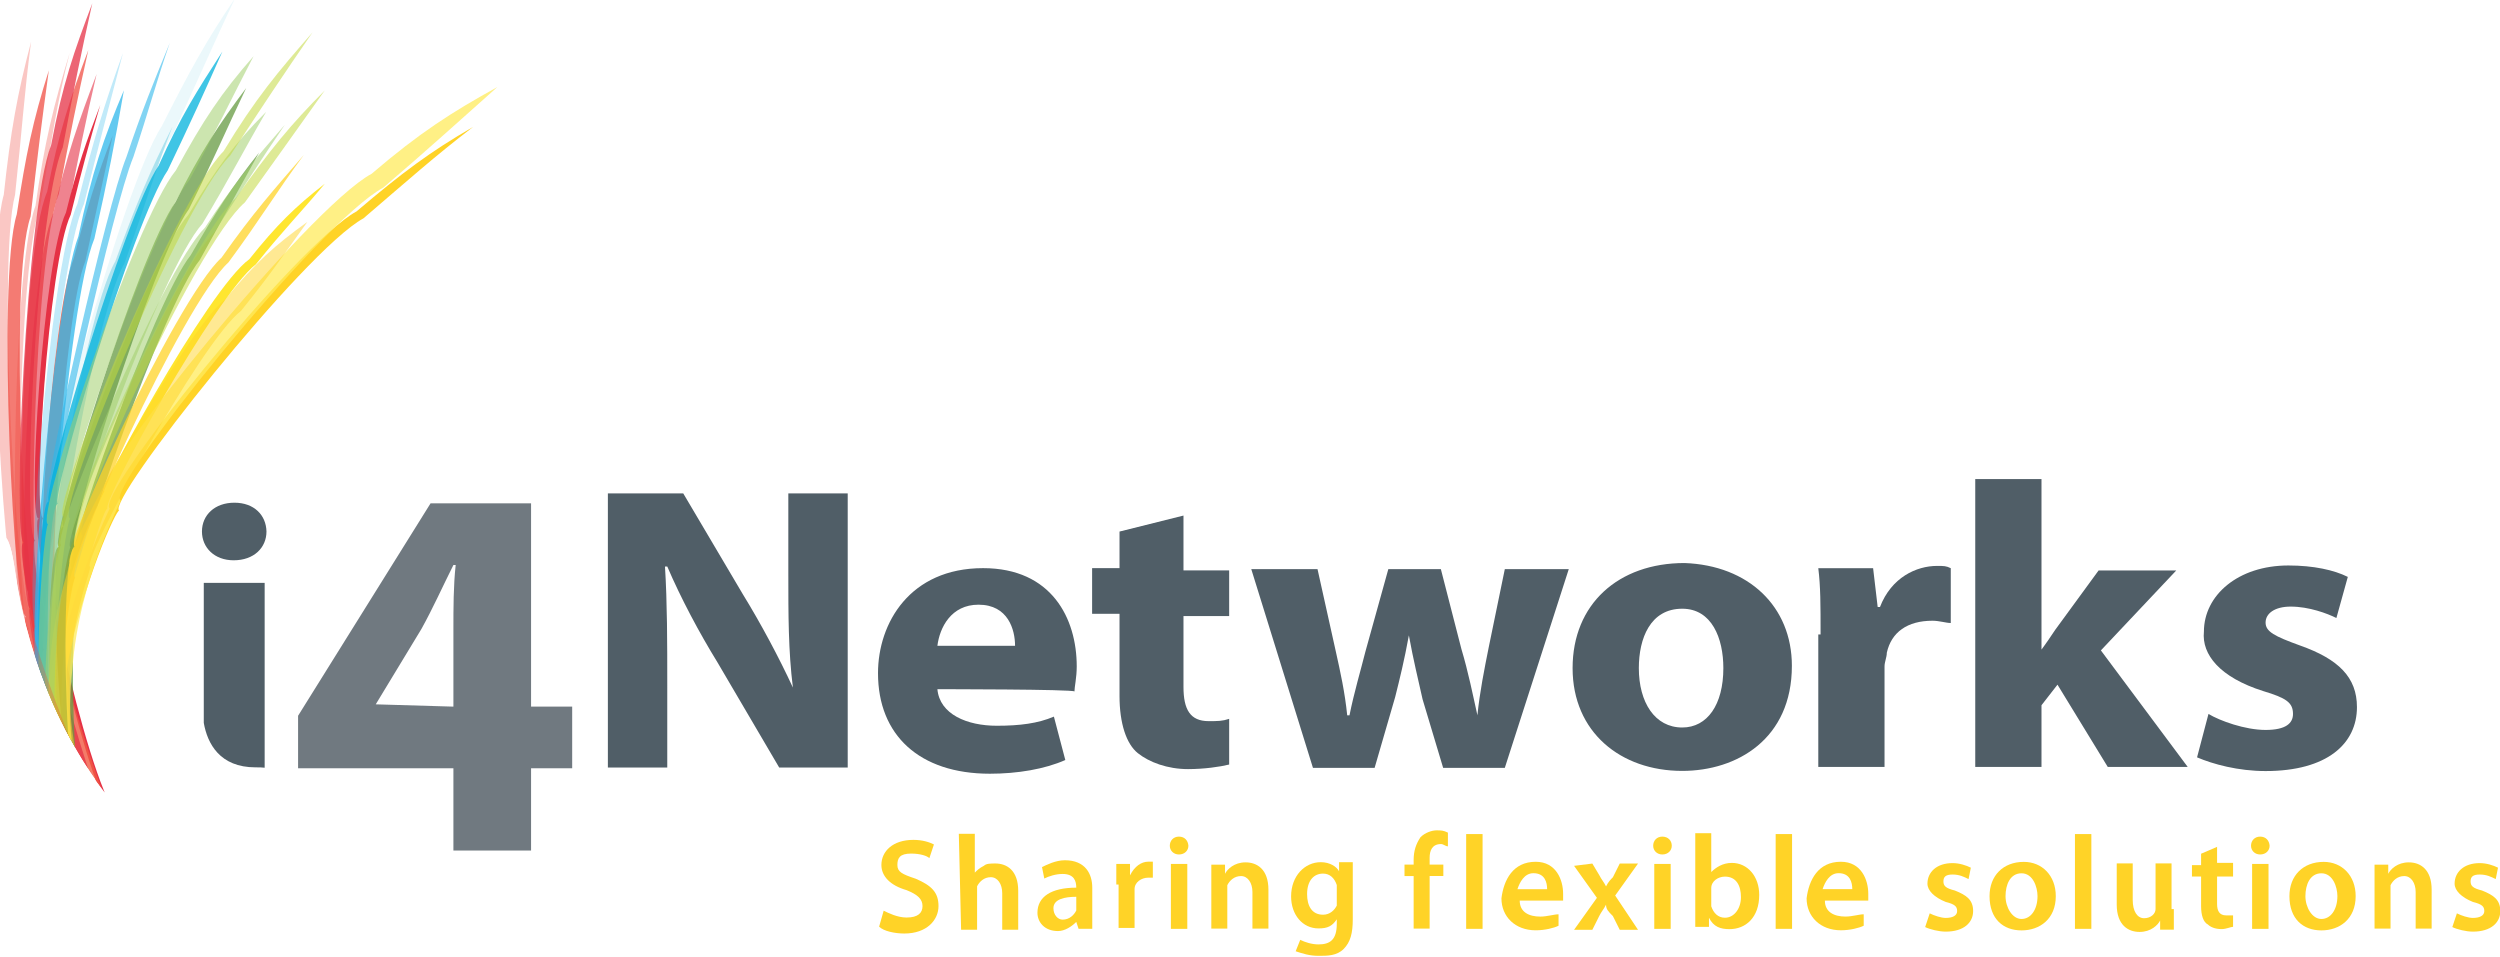 <?xml version="1.0" encoding="utf-8"?>
<!-- Generator: Adobe Illustrator 21.0.0, SVG Export Plug-In . SVG Version: 6.00 Build 0)  -->
<svg version="1.1" xmlns="http://www.w3.org/2000/svg" xmlns:xlink="http://www.w3.org/1999/xlink" x="0px" y="0px" width="685.8px"
	 height="262.5px" viewBox="0 0 685.8 262.5" style="enable-background:new 0 0 685.8 262.5;" xml:space="preserve">
<style type="text/css">
	.st0{clip-path:url(#path4322_1_);}
	.st1{opacity:0.8;}
	.st2{fill:none;stroke:#00B1DC;stroke-width:0.27;}
	.st3{opacity:0.7;}
	.st4{fill:#EF4338;}
	.st5{clip-path:url(#path4322_1_);fill:#E53145;}
	.st6{opacity:0.65;}
	.st7{fill:none;stroke:#C3D93F;stroke-width:0.267;}
	.st8{opacity:0.6;}
	.st9{fill:#E53145;}
	.st10{fill:#F15A42;}
	.st11{opacity:0.75;}
	.st12{fill:#2EB7EB;}
	.st13{opacity:0.3;}
	.st14{opacity:0.55;}
	.st15{fill:#76CFE4;}
	.st16{fill:#659A41;}
	.st17{fill:#A3D06D;}
	.st18{fill:#C3D93F;}
	.st19{opacity:0.15;}
	.st20{clip-path:url(#path4322_1_);fill:#FFE62F;}
	.st21{clip-path:url(#path4322_1_);fill:#FFD327;}
	.st22{fill:#FFEB5C;}
	.st23{fill:#FFD327;}
	.st24{fill:#00B1DC;}
	.st25{opacity:0.5;}
	.st26{fill:#505E67;}
	.st27{fill:#707980;}
	.st28{fill:none;}
</style>
<g id="svg4698" inkscape:version="0.48.5 r10040" sodipodi:docname="i4Networks logos.svg" xmlns:cc="http://creativecommons.org/ns#" xmlns:dc="http://purl.org/dc/elements/1.1/" xmlns:inkscape="http://www.inkscape.org/namespaces/inkscape" xmlns:rdf="http://www.w3.org/1999/02/22-rdf-syntax-ns#" xmlns:sodipodi="http://sodipodi.sourceforge.net/DTD/sodipodi-0.dtd" xmlns:svg="http://www.w3.org/2000/svg">
	
		<sodipodi:namedview  bordercolor="#666666" borderopacity="1.0" id="base" inkscape:current-layer="layer1" inkscape:cx="541.1926" inkscape:cy="425.57853" inkscape:document-units="px" inkscape:guide-bbox="true" inkscape:pageopacity="0.0" inkscape:pageshadow="2" inkscape:window-height="684" inkscape:window-maximized="1" inkscape:window-width="1366" inkscape:window-x="1672" inkscape:window-y="-8" inkscape:zoom="0.98994949" pagecolor="#ffffff" showgrid="true" showguides="true">
		<inkscape:grid  id="grid10655" type="xygrid"></inkscape:grid>
	</sodipodi:namedview>
	<g id="g3800">
	</g>
	<g id="g3816">
	</g>
	<g id="g3852">
	</g>
	<g id="g3868">
	</g>
	<g id="g3884">
	</g>
	<g id="g3900">
	</g>
	<g id="g3916">
	</g>
	<g id="g3932">
	</g>
	<g id="g3948">
	</g>
	<g id="g3964">
	</g>
	<g id="g3980">
	</g>
	<g id="g3996">
	</g>
	<g id="g4020">
	</g>
	<g id="g4036">
	</g>
	<g id="g4052">
	</g>
	<g id="g4068">
	</g>
	<g id="g4084">
	</g>
	<g id="g4100">
	</g>
	<g id="g4116">
	</g>
	<g id="g4132">
	</g>
	<g id="g4148">
	</g>
	<g id="g4164">
	</g>
	<g id="g4180">
	</g>
	<g>
		<defs>
			<path id="path4322" d="M4.2,157.2c6.3,41.4,27.6,63.9,27.6,63.9l2.2,1.5l-5-28.3l3.3-17l3.3-33
				l49.7-53.7L145,18.2L87-12.1l-96.7,16c0,0,3.9,145.3,10,143.1c0.3-0.1,0.5-0.1,0.8,0C2.3,147.6,3.3,150.7,4.2,157.2"/>
		</defs>
		<clipPath id="path4322_1_">
			<use xlink:href="#path4322"  style="overflow:visible;"/>
		</clipPath>
		<g id="g3782" transform="matrix(6.266,0,0,-6.266,-423.995,5314.858)" class="st0">
			<g id="g3784">
			</g>
			<g id="g3790">
				<g>
					<g>
						<g id="g3792" class="st1">
							<g id="g3794" transform="translate(75.481,814.5)">
								<path id="path3796" class="st2" d="M-5.5,5c0,0,1.4-5.5,3.2-7.5"/>
							</g>
						</g>
					</g>
				</g>
			</g>
		</g>
		<g id="g3806" class="st0">
			<g>
				<g>
					<g id="g3808" class="st3">
						<g id="g3810" transform="translate(82.838,794.898)">
							<path id="path3812" class="st4" d="M-22.2-492.4c-7.5-11.9-11.3-20.7-18.8-35.7
								c-11.9-15-33.8-104-30.7-104.6c-3.8,0-1.9-91.5,5-109c3.1-16.3,5-25.7,8.1-39.5c-5,13.2-8.1,22.6-11.3,38.9
								c-7.5,17.5-8.8,110.3-5,109.7c-3.1,0.6,19.4,90.2,31.3,105.3C-36-511.8-31-503-22.2-492.4"/>
						</g>
					</g>
				</g>
			</g>
		</g>
		<g id="g3822" class="st0">
			<g>
				<g>
					<g id="g3824" class="st3">
						<g id="g3826" transform="translate(84.398,794.498)">
							<path id="path3828" class="st4" d="M-14-489.5c-8.1-11.9-12.5-20.1-21.3-34.5
								c-12.5-14.4-41.4-100.9-38.2-102.1c-3.8,0.6-8.8-90.9-2.5-109c1.9-16.9,3.1-26.3,5-40.1c-4.4,13.8-6.3,23.2-8.8,39.5
								c-5.6,18.2-0.6,110.3,2.5,110.3c-3.1,0.6,25.7,88.4,38.9,102.8C-29.7-507.6-24-499.5-14-489.5"/>
						</g>
					</g>
				</g>
			</g>
		</g>
		<path id="path3832" class="st5" d="M46.4,251.3c-5.6-9.4-8.8-15.7-14.4-27.6
			c-8.8-11.9-23.2-80.8-20.1-81.5c-3.1,0,1.3-70.2,7.5-83.3c3.1-12.5,5-19.4,8.1-30.1c-3.8,10-6.3,16.9-9.4,29.5
			c-6.3,13.2-10.7,84-7.5,84c-3.1,0.6,11.9,69.6,20.1,81.5C37,236.2,40.2,242.5,46.4,251.3"/>
		<g id="g3834" transform="matrix(6.266,0,0,-6.266,-423.995,5314.858)" class="st0">
			<g id="g3836">
			</g>
			<g id="g3842">
				<g>
					<g>
						<g id="g3844" class="st6">
							<g id="g3846" transform="translate(76.048,814.606)">
								<path id="path3848" class="st7" d="M-5.5,5c0,0,0.3-4.1,2.9-7.7"/>
							</g>
						</g>
					</g>
				</g>
			</g>
		</g>
		<g id="g3858" class="st0">
			<g>
				<g>
					<g id="g3860" class="st8">
						<g id="g3862" transform="translate(82.805,794.522)">
							<path id="path3864" class="st9" d="M-22.4-489.6c-6.9-11.9-11.3-20.7-18.8-35.1
								c-11.3-15-32.6-102.8-29.5-103.4c-3.8,0-0.6-90.2,6.3-107.2c3.1-16.3,5-25.7,8.1-38.9c-5,13.2-8.1,21.9-11.9,38.2
								c-7.5,17.5-10,108.4-6.3,108.4c-3.1,0.6,18.2,89,30.1,104C-36.2-508.4-31.2-500.3-22.4-489.6"/>
						</g>
					</g>
				</g>
			</g>
		</g>
		<g id="g3874" class="st0">
			<g>
				<g>
					<g id="g3876" class="st1">
						<g id="g3878" transform="translate(84.615,798.242)">
							<path id="path3880" class="st10" d="M-12.9-516.7c-9.4-8.1-14.4-14.4-23.2-26.3
								c-15-10.7-37.6-87.7-32.6-88.4c-3.1,0,1.3-80.2,7.5-95.2c3.1-14.4,5-22.6,7.5-34.5c-4.4,11.3-6.9,19.4-10.7,33.8
								c-6.3,15.7-11.3,95.9-7.5,95.9c-5,0.6,18.2,79.6,33.2,90.2C-29.8-529.2-23.5-522.9-12.9-516.7"/>
						</g>
					</g>
				</g>
			</g>
		</g>
		<g id="g3890" class="st0">
			<g>
				<g>
					<g id="g3892" class="st11">
						<g id="g3894" transform="translate(83.22,797.718)">
							<path id="path3896" class="st9" d="M-20.2-512.9c-8.1-11.3-13.2-19.4-21.3-33.8
								c-13.2-14.4-36.3-102.1-32-102.8c-3.8,0,0-90.2,7.5-107.8c3.1-16.3,5-25.7,8.1-39.5c-5,13.2-8.1,21.9-11.3,38.9
								c-6.9,17.5-10.7,109-7.5,109c-4.4,0.6,18.8,89.6,32.6,104C-35.9-530.4-30.2-522.9-20.2-512.9"/>
						</g>
					</g>
				</g>
			</g>
		</g>
		<g id="g3906" class="st0">
			<g>
				<g>
					<g id="g3908" class="st11">
						<g id="g3910" transform="translate(82.997,791.95)">
							<path id="path3912" class="st12" d="M-21.4-470.9c-8.1-11.9-11.9-21.3-20.1-36.3
								c-13.2-15-30.7-107.8-26.9-107.8c-3.1,0,3.8-93.4,11.3-111.5c3.8-16.9,5.6-26.3,8.1-40.7c-5.6,13.2-8.8,22.6-12.5,40.1
								c-6.9,18.2-14.4,112.8-11.3,112.8c-4.4,0.6,13.8,94,26.9,109.7C-37-489.7-31.4-481-21.4-470.9"/>
						</g>
					</g>
				</g>
			</g>
		</g>
		<g id="g3922" class="st0">
			<g>
				<g>
					<g id="g3924" class="st13">
						<g id="g3926" transform="translate(84.035,792.652)">
							<path id="path3928" class="st12" d="M-15.9-476c-9.4-11.3-15-20.1-23.8-35.1
								c-15-15-37-109.7-32.6-110.3c-3.8,0,3.1-96.5,11.3-115.3c4.4-17.5,6.9-26.9,10.7-41.4c-5,13.8-8.1,23.8-12.5,41.4
								c-8.1,18.2-15,115.3-11.3,115.9c-5,0.6,17.5,95.9,32.6,110.9C-32.2-494.8-26.6-486.7-15.9-476"/>
						</g>
					</g>
				</g>
			</g>
		</g>
		<g id="g3938" class="st0">
			<g>
				<g>
					<g id="g3940" class="st14">
						<g id="g3942" transform="translate(82.709,792.935)">
							<path id="path3944" class="st15" d="M-22.9-478.1c-8.8-11.3-13.2-19.4-20.7-33.8
								C-57.4-526.3-73-615.3-68-615.3c-3.8,0,10-89,19.4-105.3c5.6-15.7,8.1-24.4,13.2-37.6c-6.3,12.5-10,21.3-15.7,37
								c-9.4,16.3-23.2,105.9-19.4,106.5c-5,0.6,11.3,90.2,25.1,104.6C-37.9-495.6-32.9-488.1-22.9-478.1"/>
						</g>
					</g>
				</g>
			</g>
		</g>
		<g id="g3954" class="st0">
			<g>
				<g>
					<g id="g3956" class="st11">
						<g id="g3958" transform="translate(79.804,798.915)">
							<path id="path3960" class="st16" d="M-38.2-521.5c-5.6-10-8.8-17.5-13.2-30.7
								c-10-13.8-10-90.2-5.6-90.2c-3.1-0.6,21.9-72.7,32-85.2c6.9-12.5,10.7-19.4,16.3-29.5c-7.5,9.4-11.9,16.3-18.8,28.2
								c-10,12.5-35.7,85.2-32.6,85.8c-3.8,0-4.4,77.7,6.3,91.5C-48.8-538.5-45.7-530.9-38.2-521.5"/>
						</g>
					</g>
				</g>
			</g>
		</g>
		<g id="g3970" class="st0">
			<g>
				<g>
					<g id="g3972" class="st14">
						<g id="g3974" transform="translate(80.221,799.371)">
							<path id="path3976" class="st17" d="M-36-524.9c-6.3-10.7-8.8-18.8-14.4-32
								c-3.1-7.5-10-30.1-11.3-52c-0.6-21.9,1.9-41.4,2.5-41.4c-3.8-0.6,23.2-75.2,34.5-87.7c7.5-12.5,11.3-20.1,17.5-30.7
								c-8.8,8.8-13.8,15.7-21.3,28.2c-11.3,12.5-38.9,88.4-35.1,89.6c-0.6,0-3.1,20.1-2.5,42.6c1.3,22.6,8.8,45.7,11.9,53.3
								C-49.2-541.2-44.8-533.6-36-524.9"/>
						</g>
					</g>
				</g>
			</g>
		</g>
		<g id="g3986" class="st0">
			<g>
				<g>
					<g id="g3988" class="st14">
						<g id="g3990" transform="translate(81.293,798.505)">
							<path id="path3992" class="st18" d="M-30.4-518.6c-8.1-10.7-11.9-18.8-18.8-32.6
								c-3.8-7.5-12.5-32-13.8-55.8c-0.6-23.8,3.8-44.5,4.4-44.5c-4.4-1.3,30.7-79.6,44.5-91.5c9.4-13.2,14.4-20.1,21.9-30.7
								c-9.4,9.4-15,16.3-24.4,29.5c-13.2,11.9-48.9,90.9-44.5,92.7c-0.6,0-5,21.3-4.4,45.1c1.3,23.8,10,48.9,13.8,56.4
								C-44.8-535.5-39.8-528-30.4-518.6"/>
						</g>
					</g>
				</g>
			</g>
		</g>
		<g id="g4002" class="st0">
			<g>
				<g>
					<g id="g4004" class="st19">
						<g id="g4006" transform="translate(78.763,797.352)">
							<path id="path4008" class="st15" d="M-43.7-510.2c-5-13.2-7.5-22.6-11.9-38.2
								c-8.8-16.9-10.7-108.4-6.9-107.8c-3.1-1.3,20.7-89,31.3-104.6c6.9-15,10.7-23.8,16.9-37c-8.1,11.9-12.5,20.1-20.1,35.1
								c-10.7,16.3-34.5,104.6-31.3,105.9c-3.8,0-2.5,92.1,6.9,109C-54.3-531.5-50.6-522.1-43.7-510.2"/>
						</g>
					</g>
				</g>
			</g>
		</g>
		<path id="path4012" class="st20" d="M10.1,244.7c0-10,0.6-16.9,1.9-28.8
			c-1.9-13.8,15.7-77.1,17.5-76.4c-1.9-1.3,29.5-58.3,40.7-67C77.8,63,82.8,58,89.1,50.4c-8.1,6.3-13.2,11.3-20.7,20.7
			c-11.3,8.1-43.2,66.4-41.4,67.7c-1.9-0.6-19.4,63.3-17.5,77.1C8.9,227.8,8.9,234.7,10.1,244.7"/>
		<path id="path4016" class="st21" d="M36.4,277.3c-6.9-11.9-10-20.7-15-35.7
			c-2.5-8.1-6.9-34.5-3.1-58.3c4.4-23.8,13.8-43.9,14.4-43.2c-3.8-2.5,50.8-71.4,67-80.2c12.5-10.7,19.4-16.9,30.1-25.1
			c-11.9,6.9-19.4,12.5-32,23.2c-16.3,8.8-72.1,78.3-67.7,81.5c0,0-10,20.1-14.4,44.5c-3.8,24.4,1.3,51.4,3.8,59.5
			C23.8,257.8,28.2,266.6,36.4,277.3"/>
		<g id="g4026" class="st0">
			<g>
				<g>
					<g id="g4028" class="st11">
						<g id="g4030" transform="translate(81.341,798.474)">
							<path id="path4032" class="st22" d="M-30.1-518.3c-8.8-11.9-13.2-20.7-20.7-35.7
								c-4.4-8.1-13.8-35.1-10.7-60.8c1.9-25.7,13.8-46.4,13.2-46.4c-4.4-3.1,54.5-76.4,72.1-85.8c13.2-11.3,20.7-18.2,31.3-27.6
								c-12.5,6.9-21.3,12.5-34.5,23.8c-17.5,9.4-77.7,84-73.3,87.1c0,0-11.9,21.3-13.8,48.2c-3.1,26.9,6.9,55.1,11.3,63.3
								C-47.6-535.9-40.8-527.7-30.1-518.3"/>
						</g>
					</g>
				</g>
			</g>
		</g>
		<g id="g4042" class="st0">
			<g>
				<g>
					<g id="g4044" class="st11">
						<g id="g4046" transform="translate(80.863,797.89)">
							<path id="path4048" class="st23" d="M-32.6-514.1c-7.5-10-11.3-17.5-18.2-30.7
								c-3.8-6.9-11.9-30.1-13.2-52.6c-0.6-21.9,3.1-42,3.8-42c-3.8-1.3,29.5-75.2,42-86.5c8.8-11.9,13.2-19.4,20.7-29.5
								c-8.1,9.4-13.8,15.7-22.6,28.2c-12.5,11.3-47,85.8-42.6,87.7c-0.6,0-4.4,20.1-3.8,42.6c1.3,22.6,10,46.4,13.2,53.3
								C-46.4-530.4-41.4-522.9-32.6-514.1"/>
						</g>
					</g>
				</g>
			</g>
		</g>
		<g id="g4058" class="st0">
			<g>
				<g>
					<g id="g4060" class="st11">
						<g id="g4062" transform="translate(79.441,798.233)">
							<path id="path4064" class="st16" d="M-40.1-516.6c-5.6-11.3-8.1-20.1-12.5-33.8
								c-10-15-10.7-97.8-6.3-97.8c-3.1-0.6,21.3-79,31.3-92.7c6.9-13.8,10-21.3,15.7-33.2c-7.5,10-12.5,17.5-19.4,31.3
								c-10,13.8-35.1,93.4-32,94.6c-4.4,0-3.8,84,6.3,99C-52-534.8-47.6-526.6-40.1-516.6"/>
						</g>
					</g>
				</g>
			</g>
		</g>
		<g id="g4074" class="st0">
			<g>
				<g>
					<g id="g4076" class="st8">
						<g id="g4078" transform="translate(75.396,802.823)">
							<path id="path4080" class="st12" d="M-61.4-549.9c-1.3-11.3-1.9-19.4-2.5-33.2
								c-2.5-15,3.1-89.6,4.4-89.6c-1.3,0,15-73.3,20.7-87.1c4.4-13.2,6.3-20.7,10-31.3c-4.4,10.7-7.5,18.2-11.9,31.3
								c-5.6,13.8-21.9,87.1-20.7,87.1c-1.9,0-7.5,74.6-4.4,89.6C-64.5-568.7-63.9-561.2-61.4-549.9"/>
						</g>
					</g>
				</g>
			</g>
		</g>
		<g id="g4090" class="st0">
			<g>
				<g>
					<g id="g4092" class="st11">
						<g id="g4094" transform="translate(78.21,800.534)">
							<path id="path4096" class="st24" d="M-46.6-533.3c-5-11.3-7.5-19.4-11.9-33.8
								c-8.8-15-7.5-95.9-3.8-95.2c-2.5-0.6,20.7-77.7,30.1-91.5c6.3-13.2,10-21.3,15-32.6c-6.9,10.7-11.3,17.5-17.5,31.3
								c-9.4,13.8-32.6,91.5-30.1,92.1c-3.8-0.6-5,81.5,3.8,96.5C-56.6-551.5-53.5-544-46.6-533.3"/>
						</g>
					</g>
				</g>
			</g>
		</g>
		<g id="g4106" class="st0">
			<g>
				<g>
					<g id="g4108" class="st14">
						<g id="g4110" transform="translate(79.857,798.724)">
							<path id="path4112" class="st17" d="M-37.9-520.2c-6.3-11.9-8.8-20.1-15-34.5
								c-11.3-15-14.4-100.3-9.4-99.6c-3.8-0.6,23.2-81.5,34.5-95.2c7.5-13.8,11.3-21.9,17.5-33.8c-8.8,10-13.8,17.5-21.3,31.3
								c-11.3,13.8-38.9,95.9-35.1,97.1c-0.6,0-3.1,21.3-2.5,45.1c1.3,23.8,8.8,48.9,11.9,57C-51.1-538.3-46.7-530.2-37.9-520.2"/>
						</g>
					</g>
				</g>
			</g>
		</g>
		<g id="g4122" class="st0">
			<g>
				<g>
					<g id="g4124" class="st25">
						<g id="g4126" transform="translate(80.517,801.874)">
							<path id="path4128" class="st23" d="M-34.4-543c-6.3-8.8-9.4-15-15.7-25.7
								c-3.8-5.6-11.3-24.4-11.3-43.2c-0.6-18.8,6.3-34.5,5.6-34.5c-2.5-1.3,30.1-61.4,41.4-70.2c8.1-10,11.9-15.7,18.2-24.4
								c-8.8,6.3-14.4,11.3-22.6,21.3c-11.3,8.8-45.1,70.8-42.6,72.1c0.6,0-6.3,16.9-5.6,36.3c0,19.4,8.1,40.1,11.9,45.7
								C-48.9-555-43.2-548.7-34.4-543"/>
						</g>
					</g>
				</g>
			</g>
		</g>
		<g id="g4138" class="st0">
			<g>
				<g>
					<g id="g4140" class="st14">
						<g id="g4142" transform="translate(80.932,797.784)">
							<path id="path4144" class="st18" d="M-32.3-513.3c-8.1-11.3-12.5-20.1-19.4-35.1
								c-3.8-8.1-12.5-34.5-13.8-59.5c-0.6-25.1,3.1-47.6,3.8-47.6c-4.4-1.3,30.1-85.8,43.9-99.6c9.4-14.4,14.4-21.9,22.6-33.8
								c-9.4,10.7-15.7,18.2-24.4,32.6c-13.8,13.8-48.2,99-43.9,100.3c-0.6,0-4.4,22.6-3.8,48.2c1.3,25.7,10,52,13.8,60.2
								C-46.7-532.1-41.7-524-32.3-513.3"/>
						</g>
					</g>
				</g>
			</g>
		</g>
		<g id="g4154" class="st0">
			<g>
				<g>
					<g id="g4156" class="st14">
						<g id="g4158" transform="translate(79.342,799.12)">
							<path id="path4160" class="st17" d="M-40.6-523c-6.3-10.7-9.4-18.2-14.4-32
								c-2.5-7.5-8.8-30.7-9.4-52.6c0-21.9,3.8-41.4,4.4-41.4c-3.1-1.3,27.6-74.6,39.5-86.5C-12.4-748-8-754.9-1.2-764.9
								c-8.1,9.4-13.8,15.7-21.9,28.2c-11.9,11.9-42.6,85.8-39.5,87.1c-0.6,0-4.4,19.4-4.4,42c0,22.6,6.3,45.7,9.4,53.3
								C-51.9-540.6-48.1-532.4-40.6-523"/>
						</g>
					</g>
				</g>
			</g>
		</g>
		<g id="g4170" class="st0">
			<g>
				<g>
					<g id="g4172" class="st13">
						<g id="g4174" transform="translate(85.031,793.064)">
							<path id="path4176" class="st4" d="M-10.7-479C-21.3-489.7-27-497.8-37-512.9
								c-15.7-13.8-45.1-106.5-40.1-107.8c-3.8,0-3.8-96.5,3.1-115.9c3.1-17.5,4.4-27.6,8.1-42c-4.4,14.4-6.9,24.4-9.4,42
								c-6.9,18.8-6.9,116.6-3.1,115.9c-5,1.3,24.4,94.6,40.7,108.4C-28.2-496.6-21.9-489.1-10.7-479"/>
						</g>
					</g>
				</g>
			</g>
		</g>
		<g id="g4186" class="st0">
			<g>
				<g>
					<g id="g4188" class="st13">
						<g id="g4190" transform="translate(86.53,794.96)">
							<path id="path4192" class="st4" d="M-2.8-492.8c-10.7-10-16.9-18.2-28.2-31.3
								c-16.3-12.5-51.4-102.1-47-103.4c-3.8,0.6-9.4-95.2-4.4-114c1.9-17.5,2.5-27.6,4.4-42c-3.8,14.4-5.6,24.4-7.5,42
								c-5.6,19.4,0.6,115.3,4.4,115.3c-4.4,1.3,30.7,92.1,47,104.6C-21.6-509.1-14.7-501.6-2.8-492.8"/>
						</g>
					</g>
				</g>
			</g>
		</g>
	</g>
</g>
<g id="Layer_2">
	<g id="g4194_2_" transform="matrix(6.266,0,0,-6.266,201.215,241.874)">
		<path id="path4196_2_" class="st26" d="M-5.5,5v12h3.3l2.6-4.4C1.2,11.3,2,9.8,2.6,8.5l0,0
			c-0.2,1.6-0.2,3.2-0.2,5V17H5V5H2l-2.7,4.6c-0.8,1.3-1.6,2.8-2.2,4.2H-3c0.1-1.6,0.1-3.3,0.1-5.2V5H-5.5z"/>
	</g>
	<g id="g4198_2_" transform="matrix(6.266,0,0,-6.266,312.914,208.487)">
		<path id="path4200_2_" class="st26" d="M-5.5,5c0,0.7-0.3,1.8-1.6,1.8c-1.2,0-1.7-1-1.8-1.8
			H-5.5z M-8.9,3.1C-8.8,2-7.6,1.5-6.3,1.5c1,0,1.8,0.1,2.5,0.4L-3.3,0c-0.9-0.4-2.1-0.6-3.3-0.6c-3.1,0-4.9,1.7-4.9,4.4
			c0,2.2,1.4,4.6,4.6,4.6c3,0,4.1-2.2,4.1-4.3c0-0.5-0.1-0.9-0.1-1.1C-2.9,3.1-8.9,3.1-8.9,3.1z"/>
	</g>
	<g id="g4202_2_" transform="matrix(6.266,0,0,-6.266,359.115,172.759)">
		<path id="path4204_2_" class="st26" d="M-5.5,5V2.6h2v-2h-2v-3.1c0-1,0.3-1.5,1.1-1.5
			C-4-4-3.8-4-3.5-3.9v-2C-3.9-6-4.6-6.1-5.3-6.1c-0.9,0-1.7,0.3-2.2,0.7s-0.8,1.3-0.8,2.5v3.6h-1.2v2h1.2v1.6L-5.5,5z"/>
	</g>
	<g id="g4206_2_" transform="matrix(6.266,0,0,-6.266,395.883,187.451)">
		<path id="path4208_2_" class="st26" d="M-5.5,5l0.8-3.6c0.2-0.9,0.4-1.8,0.5-2.8h0.1
			c0.2,1,0.5,2,0.7,2.8l1,3.6h2.3l0.9-3.5c0.3-1,0.5-2,0.7-2.9l0,0c0.1,1,0.3,2,0.5,3L2.7,5h2.8L2.7-3.7H0l-0.9,3
			C-1.1,0.2-1.3,1-1.5,2.1l0,0C-1.7,1-1.9,0.2-2.1-0.6L-3-3.7h-2.7L-8.4,5H-5.5z"/>
	</g>
	<g id="g4210_2_" transform="matrix(6.266,0,0,-6.266,484.029,214.606)">
		<path id="path4212_2_" class="st26" d="M-5.5,5c0-1.5,0.7-2.6,1.9-2.6c1.1,0,1.8,1,1.8,2.6
			c0,1.3-0.5,2.6-1.8,2.6C-5,7.6-5.5,6.3-5.5,5 M1.2,5.1c0-3.2-2.4-4.6-4.8-4.6c-2.7,0-4.8,1.7-4.8,4.5s2,4.6,4.9,4.6
			C-0.7,9.5,1.2,7.7,1.2,5.1"/>
	</g>
	<g id="g4214_2_" transform="matrix(6.266,0,0,-6.266,533.883,205.369)">
		<path id="path4216_2_" class="st26" d="M-5.5,5c0,1.3,0,2.1-0.1,2.9h2.4L-3,6.2h0.1
			C-2.4,7.5-1.3,8-0.4,8C-0.1,8,0,8,0.2,7.9V5.5C0,5.5-0.3,5.6-0.6,5.6c-1.1,0-1.8-0.5-2-1.4c0-0.2-0.1-0.4-0.1-0.6v-4.4h-2.9V5
			H-5.5z"/>
	</g>
	<g id="g4218_2_" transform="matrix(6.266,0,0,-6.266,593.859,210.377)">
		<path id="path4220_2_" class="st26" d="M-5.5,5L-5.5,5C-5.2,5.4-5,5.7-4.8,6l1.9,2.6h3.4
			l-3.3-3.5L1,0h-3.5l-2.2,3.6l-0.7-0.9V0h-2.9v12.6h2.9V5H-5.5z"/>
	</g>
	<g id="g4222_2_" transform="matrix(6.266,0,0,-6.266,640.292,227.181)">
		<path id="path4224_2_" class="st26" d="M-5.5,5C-5,4.7-3.9,4.3-3,4.3S-1.8,4.6-1.8,5
			c0,0.5-0.3,0.7-1.3,1C-5,6.6-5.8,7.6-5.7,8.6c0,1.6,1.5,2.9,3.7,2.9c1.1,0,2-0.2,2.6-0.5L0.1,9.2c-0.4,0.2-1.2,0.5-2,0.5
			C-2.6,9.7-3,9.4-3,9s0.4-0.6,1.5-1C0.2,7.4,1,6.6,1,5.3c0-1.6-1.3-2.8-4-2.8c-1.2,0-2.3,0.3-3,0.6L-5.5,5z"/>
	</g>
	<g id="g4228_2_" transform="matrix(6.266,0,0,-6.266,158.841,225.171)">
		<path id="path4230_2_" class="st27" d="M-5.5,5v3.4c0,0.9,0,1.9,0.1,2.8h-0.1
			c-0.5-1-0.9-1.9-1.4-2.8l-2-3.3l0,0L-5.5,5L-5.5,5z M-5.5-1.3v3.6h-6.8v2.3l5.8,9.3h4.4V5h1.8V2.3h-1.8v-3.6H-5.5z"/>
	</g>
	<g>
		<path class="st26" d="M64.1,153.7c5.6,0,9-3.5,9-7.9c-0.1-4.5-3.4-7.9-8.8-7.9c-5.4,0-8.9,3.4-8.9,7.9
			C55.4,150.2,58.8,153.7,64.1,153.7z"/>
		<path class="st26" d="M55.9,159.9c0,0,0,24.3,0,38.4c1,5.7,4.4,12.2,14.2,12.2c1,0,1.8,0,2.5,0.1v-50.7H55.9z"/>
	</g>
	<g id="g4236_2_" transform="matrix(6.266,0,0,-6.266,276.874,281.148)">
		<path id="path4238_2_" class="st23" d="M-5.5,5c0.2-0.1,0.6-0.3,1-0.3c0.5,0,0.7,0.2,0.7,0.5
			S-4,5.7-4.5,5.9C-5.2,6.1-5.6,6.5-5.6,7c0,0.6,0.5,1.1,1.4,1.1c0.4,0,0.7-0.1,0.9-0.2l-0.2-0.6c-0.1,0.1-0.4,0.2-0.8,0.2
			c-0.5,0-0.6-0.2-0.6-0.5s0.2-0.4,0.8-0.6c0.7-0.3,1-0.6,1-1.2S-3.6,4-4.6,4C-5,4-5.5,4.1-5.7,4.3L-5.5,5z"/>
	</g>
	<g id="g4240_2_" transform="matrix(6.266,0,0,-6.266,297.487,260.054)">
		<path id="path4242_2_" class="st23" d="M-5.5,5h0.7V3.3l0,0c0.1,0.1,0.2,0.2,0.4,0.3
			c0.1,0.1,0.3,0.1,0.5,0.1c0.5,0,1-0.3,1-1.2V0.8h-0.7v1.6c0,0.4-0.2,0.7-0.5,0.7s-0.5-0.2-0.6-0.4c0-0.1,0-0.1,0-0.2V0.8h-0.7
			L-5.5,5L-5.5,5z"/>
	</g>
	<g id="g4244_2_" transform="matrix(6.266,0,0,-6.266,329.706,277.339)">
		<path id="path4246_2_" class="st23" d="M-5.5,5c-0.5,0-1-0.1-1-0.5C-6.5,4.2-6.3,4-6.1,4
			c0.3,0,0.5,0.2,0.6,0.4c0,0.1,0,0.1,0,0.2V5z M-4.8,4.3c0-0.3,0-0.5,0-0.7h-0.6l-0.1,0.3l0,0C-5.7,3.7-6,3.5-6.3,3.5
			c-0.6,0-0.9,0.4-0.9,0.8c0,0.7,0.6,1.1,1.7,1.1l0,0C-5.5,5.7-5.6,6-6.1,6c-0.3,0-0.6-0.1-0.8-0.2L-7,6.3c0.2,0.1,0.6,0.3,1,0.3
			c0.9,0,1.2-0.6,1.2-1.2C-4.8,5.3-4.8,4.3-4.8,4.3z"/>
	</g>
	<g id="g4248_2_" transform="matrix(6.266,0,0,-6.266,340.687,273.97)">
		<path id="path4250_2_" class="st23" d="M-5.5,5c0,0.4,0,0.7,0,0.9h0.6V5.4l0,0
			C-4.7,5.8-4.4,6-4.1,6C-4,6-4,6-3.9,6V5.3c-0.1,0-0.1,0-0.2,0c-0.3,0-0.6-0.2-0.6-0.5c0-0.1,0-0.1,0-0.2V3.1h-0.7V5H-5.5z"/>
	</g>
	<path id="path4252_2_" class="st23" d="M321.2,237h4.5v17.8h-4.5V237z M326,232
		c0,1.3-1,2.4-2.6,2.4c-1.5,0-2.5-1.1-2.5-2.4c0-1.4,1-2.5,2.5-2.5C325,229.5,325.9,230.6,326,232"/>
	<g id="g4254_2_" transform="matrix(6.266,0,0,-6.266,366.752,273.532)">
		<path id="path4256_2_" class="st23" d="M-5.5,5c0,0.3,0,0.6,0,0.8h0.6V5.4l0,0
			C-4.8,5.6-4.5,5.9-4,5.9s1-0.3,1-1.2V3h-0.7v1.6c0,0.4-0.2,0.7-0.5,0.7c-0.3,0-0.5-0.2-0.6-0.4c0-0.1,0-0.1,0-0.2V3h-0.7
			C-5.5,3-5.5,5-5.5,5z"/>
	</g>
	<g id="g4258_2_" transform="matrix(6.266,0,0,-6.266,401.17,275.362)">
		<path id="path4260_2_" class="st23" d="M-5.5,5c0,0.1,0,0.1,0,0.2c-0.1,0.3-0.3,0.5-0.6,0.5
			c-0.4,0-0.7-0.3-0.7-0.9c0-0.5,0.2-0.9,0.7-0.9c0.3,0,0.5,0.2,0.6,0.4c0,0.1,0,0.2,0,0.3V5z M-4.8,3.7c0-0.6-0.1-1-0.4-1.3
			s-0.7-0.3-1.1-0.3s-0.7,0.1-1,0.2l0.2,0.5c0.2-0.1,0.5-0.2,0.8-0.2c0.5,0,0.8,0.2,0.8,0.9v0.2l0,0c-0.2-0.3-0.4-0.4-0.8-0.4
			c-0.7,0-1.2,0.6-1.2,1.4c0,0.9,0.6,1.5,1.3,1.5c0.4,0,0.7-0.2,0.8-0.4l0,0v0.4h0.6c0-0.2,0-0.4,0-0.8C-4.8,5.4-4.8,3.7-4.8,3.7z"
			/>
	</g>
	<g id="g4262_2_" transform="matrix(6.266,0,0,-6.266,422.254,286.055)">
		<path id="path4264_2_" class="st23" d="M-5.5,5v2.3h-0.4v0.5h0.4V8c0,0.4,0.1,0.7,0.3,1
			C-5,9.2-4.7,9.3-4.5,9.3s0.3,0,0.5-0.1V8.6c-0.1,0-0.2,0.1-0.3,0.1c-0.4,0-0.5-0.3-0.5-0.6V7.8h0.6V7.3h-0.6V5H-5.5z"/>
	</g>
	<path id="path4266_2_" class="st23" d="M402.2,228.8h4.5v26h-4.5V228.8z"/>
	<g id="g4268_2_" transform="matrix(6.266,0,0,-6.266,458.87,275.252)">
		<path id="path4270_2_" class="st23" d="M-5.5,5c0,0.3-0.1,0.7-0.6,0.7c-0.4,0-0.6-0.4-0.7-0.7
			H-5.5z M-6.7,4.5c0-0.5,0.4-0.7,0.9-0.7c0.3,0,0.6,0.1,0.8,0.1l0-0.5c-0.2-0.1-0.6-0.2-1-0.2c-0.9,0-1.5,0.6-1.5,1.4
			C-7.4,5.4-7,6.2-6,6.2c0.9,0,1.2-0.8,1.2-1.4c0-0.1,0-0.2,0-0.3C-4.8,4.5-6.7,4.5-6.7,4.5z"/>
	</g>
	<g id="g4272_2_" transform="matrix(6.266,0,0,-6.266,471.273,268.221)">
		<path id="path4274_2_" class="st23" d="M-5.5,5l0.3-0.5C-5.1,4.3-5,4.2-4.9,4l0,0
			c0.1,0.2,0.2,0.3,0.3,0.4L-4.3,5h0.8l-1-1.4l1-1.5h-0.8l-0.3,0.6C-4.8,2.9-4.9,3-4.9,3.2l0,0C-5,3-5.1,2.9-5.2,2.7l-0.3-0.6h-0.8
			l1,1.4l-1,1.4L-5.5,5L-5.5,5z"/>
	</g>
	<path id="path4276_2_" class="st23" d="M453.8,237h4.5v17.8h-4.5V237z M458.6,232
		c0,1.3-1,2.4-2.6,2.4c-1.5,0-2.5-1.1-2.5-2.4c0-1.4,1-2.5,2.5-2.5C457.6,229.5,458.6,230.6,458.6,232"/>
	<g id="g4278_2_" transform="matrix(6.266,0,0,-6.266,503.895,278.694)">
		<path id="path4280_2_" class="st23" d="M-5.5,5c0-0.1,0-0.1,0-0.2c0.1-0.3,0.3-0.5,0.6-0.5
			c0.4,0,0.7,0.4,0.7,0.9s-0.2,0.9-0.7,0.9c-0.3,0-0.6-0.2-0.6-0.5c0-0.1,0-0.1,0-0.2V5z M-6.2,8h0.7V6.3l0,0
			C-5.3,6.5-5,6.7-4.6,6.7c0.7,0,1.2-0.6,1.2-1.4c0-1-0.6-1.5-1.3-1.5c-0.4,0-0.7,0.1-0.9,0.5l0,0V3.9h-0.6c0,0.2,0,0.5,0,0.8
			C-6.2,4.6-6.2,8-6.2,8z"/>
	</g>
	<g id="g4282_2_" transform="matrix(6.266,0,0,-6.266,542.583,275.246)">
		<path id="path4284_2_" class="st23" d="M-5.5,5c0,0.3-0.1,0.7-0.6,0.7c-0.4,0-0.6-0.4-0.7-0.7
			H-5.5z M-6.7,4.5c0-0.5,0.4-0.7,0.9-0.7c0.3,0,0.6,0.1,0.8,0.1l0-0.5c-0.2-0.1-0.6-0.2-1-0.2c-0.9,0-1.5,0.6-1.5,1.4
			C-7.4,5.4-7,6.2-6,6.2c0.9,0,1.2-0.8,1.2-1.4c0-0.1,0-0.2,0-0.3C-4.8,4.5-6.7,4.5-6.7,4.5z"/>
	</g>
	<path id="path4286_2_" class="st23" d="M487.1,228.8h4.5v26h-4.5V228.8z"/>
	<g id="g4288_2_" transform="matrix(6.266,0,0,-6.266,563.825,281.882)">
		<path id="path4290_2_" class="st23" d="M-5.5,5C-5.3,4.9-5,4.8-4.8,4.8c0.3,0,0.5,0.1,0.5,0.3
			c0,0.2-0.1,0.3-0.5,0.4C-5.3,5.7-5.6,6-5.6,6.3c0,0.5,0.4,0.9,1.1,0.9c0.3,0,0.6-0.1,0.8-0.2l-0.1-0.5C-4,6.6-4.2,6.7-4.5,6.7
			s-0.4-0.1-0.4-0.3c0-0.2,0.1-0.3,0.5-0.4c0.5-0.2,0.8-0.4,0.8-0.9S-4,4.2-4.8,4.2c-0.3,0-0.7,0.1-0.9,0.2L-5.5,5z"/>
	</g>
	<g id="g4292_2_" transform="matrix(6.266,0,0,-6.266,584.621,277.158)">
		<path id="path4294_2_" class="st23" d="M-5.5,5c0-0.5,0.3-1,0.7-1c0.4,0,0.7,0.4,0.7,1
			c0,0.4-0.2,1-0.7,1S-5.5,5.5-5.5,5 M-3.3,5c0-1-0.7-1.5-1.5-1.5S-6.2,4-6.2,5c0,0.9,0.6,1.5,1.5,1.5C-3.9,6.5-3.3,5.9-3.3,5"/>
	</g>
	<path id="path4296_2_" class="st23" d="M569.2,228.8h4.5v26h-4.5V228.8z"/>
	<g id="g4298_2_" transform="matrix(6.266,0,0,-6.266,630.789,280.71)">
		<path id="path4300_2_" class="st23" d="M-5.5,5c0-0.3,0-0.6,0-0.9h-0.6v0.4l0,0
			C-6.2,4.3-6.5,4-7,4s-1,0.3-1,1.2V7h0.7V5.4c0-0.5,0.2-0.8,0.5-0.8S-6.3,4.8-6.3,5c0,0.1,0,0.1,0,0.2V7h0.7V5H-5.5z"/>
	</g>
	<g id="g4302_2_" transform="matrix(6.266,0,0,-6.266,642.652,263.643)">
		<path id="path4304_2_" class="st23" d="M-5.5,5V4.3h0.7V3.7h-0.7V2.5C-5.5,2.2-5.4,2-5.1,2
			C-5,2-4.9,2-4.8,2V1.5c-0.1,0-0.3-0.1-0.5-0.1c-0.3,0-0.5,0.1-0.6,0.2C-6.1,1.7-6.2,2-6.2,2.4v1.3h-0.4v0.5h0.4v0.5L-5.5,5z"/>
	</g>
	<path id="path4306_2_" class="st23" d="M617.8,237h4.5v17.8h-4.5V237z M622.6,232
		c0,1.3-1,2.4-2.6,2.4c-1.5,0-2.5-1.1-2.5-2.4c0-1.4,1-2.5,2.5-2.5C621.6,229.5,622.5,230.6,622.6,232"/>
	<g id="g4308_2_" transform="matrix(6.266,0,0,-6.266,666.884,277.158)">
		<path id="path4310_2_" class="st23" d="M-5.5,5c0-0.5,0.3-1,0.7-1c0.4,0,0.7,0.4,0.7,1
			c0,0.4-0.2,1-0.7,1S-5.5,5.5-5.5,5 M-3.3,5c0-1-0.7-1.5-1.5-1.5S-6.2,4-6.2,5c0,0.9,0.6,1.5,1.5,1.5C-3.9,6.5-3.3,5.9-3.3,5"/>
	</g>
	<g id="g4312_2_" transform="matrix(6.266,0,0,-6.266,685.848,273.532)">
		<path id="path4314_2_" class="st23" d="M-5.5,5c0,0.3,0,0.6,0,0.8h0.6V5.4l0,0
			C-4.8,5.6-4.5,5.9-4,5.9s1-0.3,1-1.2V3h-0.7v1.6c0,0.4-0.2,0.7-0.5,0.7c-0.3,0-0.5-0.2-0.6-0.4c0-0.1,0-0.1,0-0.2V3h-0.7
			C-5.5,3-5.5,5-5.5,5z"/>
	</g>
	<g id="g4316_2_" transform="matrix(6.266,0,0,-6.266,708.437,281.882)">
		<path id="path4318_2_" class="st23" d="M-5.5,5C-5.3,4.9-5,4.8-4.8,4.8c0.3,0,0.5,0.1,0.5,0.3
			c0,0.2-0.1,0.3-0.5,0.4C-5.3,5.7-5.6,6-5.6,6.3c0,0.5,0.4,0.9,1.1,0.9c0.3,0,0.6-0.1,0.8-0.2l-0.1-0.5C-4,6.6-4.2,6.7-4.5,6.7
			s-0.4-0.1-0.4-0.3c0-0.2,0.1-0.3,0.5-0.4c0.5-0.2,0.8-0.4,0.8-0.9S-4,4.2-4.8,4.2c-0.3,0-0.7,0.1-0.9,0.2L-5.5,5z"/>
	</g>
	<rect y="0" class="st28" width="685.8" height="262.5"/>
</g>
</svg>

